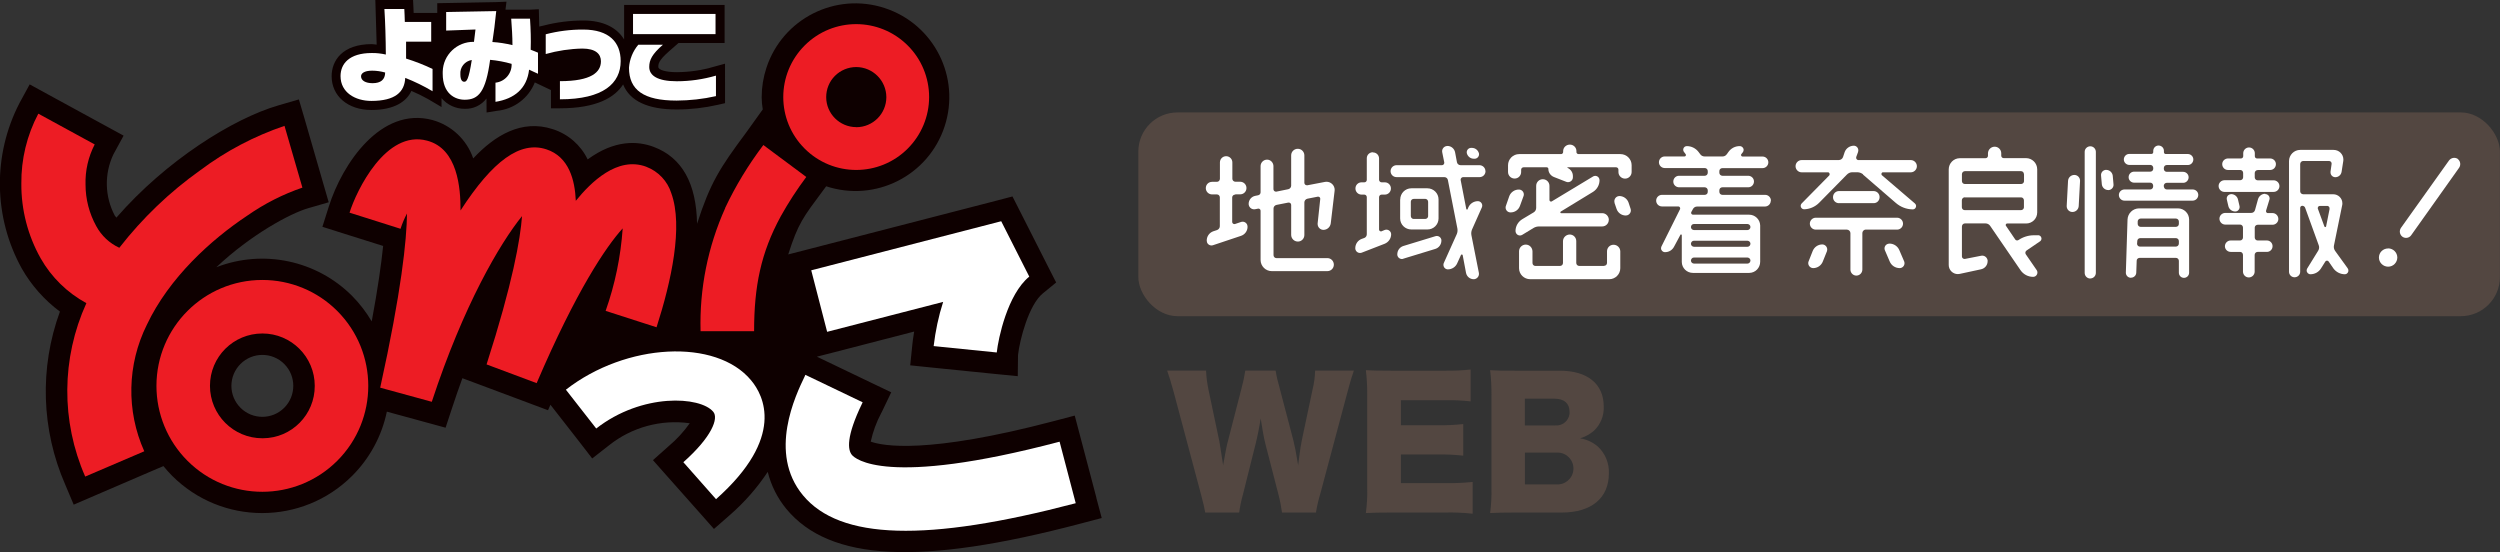 <?xml version="1.0" encoding="UTF-8"?>
<svg xmlns="http://www.w3.org/2000/svg" width="297.54" height="65.73" viewBox="0 0 297.54 65.73">
  <rect x="0" y="0" width="297.54" height="65.73" fill="#333333" stroke="none"/>
  <defs>
    <style>.cls-1{fill:#fff;}.cls-2{fill:#ed1c24;}.cls-3{fill:#0e0000;}.cls-4{fill:#534741;}</style>
  </defs>
  <rect id="_長方形_359" class="cls-4" x="135.48" y="13.38" width="162.05" height="24.25" rx="4.66" ry="4.66"></rect>
  <path id="_パス_443" class="cls-3" d="M130.49,59.24l-1.93-7.32-.65-2.46-2.46,.65c-15.14,3.99-20.4,2.96-21.82,2.45,.26-1.18,.68-2.33,1.25-3.4l.09-.17,1.1-2.3-2.3-1.1-6.55-3.14,1.88-.48,9.7-2.51c-.13,.76-.19,1.3-.21,1.49l-.26,2.53,2.53,.26,7.52,.76,2.75,.27,.03-2.52c.2-1.83,1.29-5.98,2.95-7.33l1.59-1.3-.93-1.82-3.34-6.59-.93-1.83-1.98,.52-22.61,5.84-2.1,.54c1.2-3.74,1.74-4.37,4.19-7.67l.33-.44c5.86,1.93,12.17-1.26,14.09-7.12,1.93-5.86-1.26-12.17-7.12-14.09-5.86-1.93-12.17,1.26-14.09,7.12-.37,1.13-.56,2.31-.56,3.49,0,.49,.05,.97,.13,1.45l-1.98,2.76c-3.16,4.25-4.26,5.97-5.84,10.85-.08-4.77-1.77-7.88-5.16-9.15-1.92-.72-4.66-.86-7.86,1.49-.83-1.72-2.33-3.02-4.15-3.6-3.71-1.21-6.9,.74-9.47,3.48-.77-2.23-2.58-3.94-4.86-4.57-6.15-1.64-10.73,5.25-12.32,10.28l-.77,2.43,2.43,.77,4.8,1.51c-.23,2.21-.64,5.12-1.36,8.98-.65-1.1-1.43-2.12-2.33-3.03-4.23-4.24-10.57-5.58-16.16-3.42,4.12-3.88,8.78-6.4,10.92-7.02l2.45-.71-.71-2.45-2.12-7.34-.72-2.45-2.44,.71c-5.37,1.56-13.37,6.56-19.28,13.36-.07-.08-.14-.17-.2-.26-1.19-2.26-1.25-4.95-.16-7.26l1.22-2.24-2.24-1.22-6.71-3.66-2.23-1.22-1.22,2.24c-3.2,6.2-3.09,13.59,.29,19.69,1.14,2,2.69,3.74,4.53,5.11-2.45,6.7-2.22,14.08,.64,20.61l1,2.37,9.36-4.03,1.32-.56c.32,.41,.67,.77,1.03,1.15,5.92,5.92,15.52,5.92,21.44,0,2.09-2.09,3.52-4.74,4.12-7.63l4.65,1.27,2.34,.64,.76-2.31c.4-1.25,.83-2.43,1.24-3.58l1.96,.73,5.96,2.23,2.27,.85,.29-.65,3.41,4.37,1.56,2.02,2.01-1.57c2.7-2.15,6.18-3.1,9.6-2.62-.71,1-1.54,1.91-2.48,2.7l-1.9,1.69,1.69,1.91,3.89,4.38,1.68,1.9,1.91-1.67c1.72-1.5,3.23-3.22,4.49-5.12,.4,1.61,1.16,3.12,2.21,4.4,5.16,6.24,15.97,6.79,35.07,1.74l2.47-.65-.65-2.44ZM28.62,43.32c1.44-1.44,3.77-1.44,5.21,0,1.44,1.44,1.43,3.77,0,5.21-1.44,1.44-3.77,1.44-5.21,0-.69-.69-1.08-1.63-1.08-2.6,0-.98,.39-1.92,1.08-2.61Z"></path>
  <path id="_パス_444" class="cls-3" d="M84.94,7.95c-1.42,.42-2.9,.63-4.38,.64-1.3,0-2.21-.26-2.21-.63,0-.33,0-.74,1.27-1.85l1.13-.99h5.49V.59h-11.96V4.7c-.87-1.44-2.53-2.26-4.85-2.26-1.59,0-3.18,.2-4.72,.6l-.53,.12c-.02-1.05-.05-2.06-.05-2.06l-1.04,.05h-2.93c.04-.33,.12-.95,.12-.95l-1.24,.05-7,.13V1.54h-2.81c0-.13-.02-.52-.02-.52l-.05-1.02h-4.49s.12,3.86,.16,5.31l-.57-.06c-3.53,0-4.79,1.98-4.79,3.82,0,2.37,1.94,4.02,4.73,4.02s4.21-1.05,4.76-2.27c.68,.29,1.34,.61,1.98,.97l1.61,.95v-1.06c.68,.81,1.7,1.28,2.76,1.27,1.01,.04,1.98-.42,2.59-1.23,0,.12,.01,1.67,.01,1.67l1.23-.2c2.02-.19,3.76-1.49,4.51-3.38,.1,.05,1.46,.69,1.92,.91v2.17h1.07c4.44,0,6.55-1.33,7.52-2.84,.8,1.97,2.92,2.98,6.37,2.98,1.66,0,3.31-.19,4.93-.56l.83-.19V7.58l-1.35,.37Z"></path>
  <path id="_パス_445" class="cls-1" d="M98.45,39.49l13.8-3.56c-.55,1.71-.92,3.48-1.13,5.26l7.51,.76h0c.18-1.67,1.28-6.92,3.87-9.03l-3.34-6.59-22.61,5.84,1.89,7.31Z"></path>
  <path id="_パス_446" class="cls-1" d="M126.1,52.57c-20.76,5.48-24.37,1.99-24.71,1.57-.5-.6-.7-2.15,1.2-6.09l.08-.17-6.82-3.27-.07,.17c-1.09,2.26-4.39,9.12-.22,14.16,4.39,5.31,14.7,5.62,32.47,.95l-1.92-7.32Z"></path>
  <path id="_パス_447" class="cls-1" d="M67.35,46.38l3.61,4.62c5.46-4.26,12.4-3.84,13.93-1.99,.66,.78-.18,3-3.56,6l3.89,4.4c8.27-7.35,5.68-12.35,4.17-14.15-4.16-5.01-14.87-4.46-22.04,1.12Z"></path>
  <path id="_パス_448" class="cls-1" d="M45.84,8.63c-.01,.84-.51,1.27-1.5,1.27-.81,0-1.37-.3-1.37-.82,0-.33,.36-.67,1.32-.67,.52,0,1.04,.08,1.55,.22Zm5.65-.42c-1.02-.49-2.08-.9-3.16-1.24v-2.01h2.99V2.61h-3.14c-.01-.61-.04-1.05-.06-1.54h-2.37c.1,1.55,.16,3.55,.17,5.42-.55-.12-1.11-.19-1.67-.18-2.71,0-3.72,1.3-3.72,2.75,0,1.94,1.74,2.95,3.66,2.95,2.87,0,3.96-1.07,4.04-2.74,1.12,.44,2.21,.97,3.25,1.59v-2.65Z"></path>
  <path id="_パス_449" class="cls-1" d="M56.15,7.14c-.37,2.36-.61,2.59-.9,2.59-.2,0-.46-.15-.46-.88-.07-.84,.53-1.58,1.36-1.71Zm-3.05-5.71V3.64l3.49-.13c-.07,.53-.11,.96-.18,1.47-2.01-.04-3.68,1.55-3.72,3.56,0,.08,0,.16,0,.25,0,2.34,1.44,3.08,2.62,3.08,1.66,0,2.51-.96,3.02-4.75,.87,.08,1.73,.24,2.56,.48,.05,1.14-.79,2.12-1.92,2.24v2.28c2.25-.36,3.74-1.57,4-3.83,.34,.15,.66,.32,1.06,.49v-2.51c-.28-.11-.52-.23-.87-.35,.04-1.23,0-2.47-.08-3.7h-2.24c.08,1.09,.15,2.09,.15,3.15-.79-.19-1.59-.32-2.39-.37,.17-1.07,.32-2.3,.46-3.68l-5.95,.11Z"></path>
  <path id="_パス_450" class="cls-1" d="M64.95,4.08c1.46-.38,2.96-.57,4.47-.56,3.05,0,4.45,1.49,4.45,3.75,0,2.63-2.04,4.55-7.23,4.55v-2.16c3.75,0,4.88-1.07,4.88-2.37,0-.85-.61-1.51-2.22-1.51-1.47,.03-2.94,.25-4.35,.65v-2.33Z"></path>
  <path id="_パス_451" class="cls-1" d="M85.16,4.06h-9.82V1.66h9.82v2.4Zm-6.25,1.25c-1.31,1.14-1.64,1.83-1.64,2.66,0,1.01,.96,1.7,3.28,1.7,1.58,0,3.15-.23,4.66-.67v2.44c-1.54,.35-3.11,.52-4.69,.53-3.9,0-5.66-1.25-5.66-3.91,.07-1.01,.46-1.97,1.11-2.74h2.93Z"></path>
  <path id="_パス_452" class="cls-2" d="M29.48,25.63c2.01-1.4,4.2-2.51,6.51-3.3l-2.13-7.35c-3.6,1.22-6.98,3-10.02,5.28-3.65,2.59-6.89,5.7-9.64,9.23-1.17-.54-2.13-1.44-2.74-2.57-.84-1.52-1.28-3.22-1.28-4.95-.05-1.66,.33-3.31,1.09-4.78l-6.71-3.66c-1.36,2.57-2.05,5.43-2.02,8.33-.02,3.11,.77,6.16,2.29,8.87,1.28,2.26,3.17,4.11,5.45,5.35-2.98,6.55-3.03,14.05-.14,20.64l7.03-3.01c-2.16-4.81-2.04-10.34,.31-15.06,2.64-5.58,7.62-10.12,12-13.02Z"></path>
  <path id="_パス_453" class="cls-2" d="M31.22,33.32c-6.96,0-12.6,5.65-12.6,12.61,0,3.34,1.33,6.55,3.69,8.91,4.92,4.92,12.9,4.92,17.83,0,4.92-4.92,4.92-12.9,0-17.83-2.37-2.37-5.57-3.69-8.92-3.69Zm0,18.84c-3.44,0-6.23-2.79-6.23-6.24s2.79-6.23,6.24-6.23c3.44,0,6.23,2.79,6.23,6.23,.02,3.42-2.74,6.22-6.16,6.24-.02,0-.05,0-.07,0h0Z"></path>
  <path id="_パス_454" class="cls-2" d="M76.93,19.85c-3.46-1.3-6.63,1.87-8.4,4.05-.1-2.43-.8-5.25-3.51-6.13-3.1-1.01-6.36,1.33-10.21,7.28,.01-2.66-.33-7.35-3.98-8.31-4.91-1.32-8.4,5.93-9.23,8.57l3.61,1.14,2.46,.78c.2-.63,.46-1.23,.77-1.82-.04,3.19-.66,9.26-3.19,20.73l6.14,1.68c3.78-11.51,8.11-18.85,10.74-22.1-.2,2.72-1.1,7.95-4.22,17.65l5.96,2.23c4.7-10.97,8.25-16.23,10.24-18.42-.23,3.35-.91,6.65-2.03,9.82l6.06,1.95c1.77-5.51,3.18-12.01,1.76-15.94-.45-1.45-1.55-2.62-2.98-3.16Z"></path>
  <path id="_パス_455" class="cls-2" d="M86.31,24.77c-2.07,4.6-3.07,9.61-2.93,14.65h6.37c0-5.33,.8-9.33,3.18-13.69,.9-1.62,1.92-3.18,3.03-4.67l-5.11-3.8c-1.77,2.34-3.3,4.85-4.55,7.5Z"></path>
  <path id="_パス_456" class="cls-2" d="M108.04,5.42c-3.39-3.39-8.88-3.4-12.27-.01-3.39,3.39-3.4,8.88-.01,12.27s8.88,3.4,12.27,.01c1.63-1.63,2.55-3.84,2.55-6.14,0-2.3-.91-4.51-2.54-6.13Zm-6.13,9.71c-1.97,0-3.58-1.6-3.58-3.57h0c0-.95,.37-1.86,1.04-2.53,.67-.67,1.58-1.05,2.54-1.05,1.97,.01,3.57,1.61,3.58,3.58,0,1.98-1.6,3.58-3.58,3.58h0Z"></path>
  <path id="_パス_457" class="cls-4" d="M152.58,61c-.1-.73-.24-1.46-.43-2.17l-1.54-5.97c-.2-.79-.36-1.72-.57-3.06-.12,.83-.37,2.11-.61,3.06l-1.5,5.99c-.2,.71-.35,1.42-.45,2.15h-4.04c-.1-.59-.2-1.01-.51-2.19l-3.25-12.18c-.28-1.03-.57-1.97-.77-2.52h4.63c.03,.75,.13,1.5,.28,2.23l1.3,6.17c.06,.3,.2,1.26,.45,2.86,.3-1.7,.45-2.44,.57-2.86l1.62-6.29c.19-.69,.34-1.4,.45-2.11h3.61c.11,.69,.27,1.38,.47,2.05l1.64,6.25c.16,.65,.3,1.32,.57,2.96q.04-.38,.16-1.24c.06-.45,.2-1.42,.28-1.74l1.28-6.05c.18-.73,.28-1.48,.3-2.23h4.61c-.2,.55-.49,1.5-.75,2.52l-3.25,12.16c-.22,.73-.39,1.46-.51,2.21h-4.06Z"></path>
  <path id="_パス_458" class="cls-4" d="M175.28,61.14c-1.11-.12-2.23-.17-3.35-.14h-6.39c-1.54,0-2.11,.02-2.98,.06,.13-.98,.19-1.97,.16-2.96v-11.08c.01-.99-.04-1.98-.16-2.96,.83,.04,1.4,.06,2.98,.06h6.47c1.01,.01,2.02-.03,3.02-.14v3.79c-1-.11-2.01-.16-3.02-.14h-5.28v2.98h4.38c1.02,.02,2.03-.03,3.04-.14v3.76c-1.01-.11-2.03-.16-3.04-.14h-4.38v3.41h5.23c1.1,.02,2.21-.03,3.31-.14v3.79Z"></path>
  <path id="_パス_459" class="cls-4" d="M180.35,61c-1.54,0-2.13,.02-3,.06,.13-.99,.18-1.99,.16-2.98v-11.1c0-.98-.04-1.95-.16-2.92,1.03,.06,1.32,.06,2.98,.06h5.32c3.29,0,5.22,1.58,5.22,4.26,.05,1.09-.38,2.15-1.18,2.9-.48,.41-1.04,.71-1.64,.89,.78,.12,1.51,.46,2.11,.97,.89,.82,1.38,2,1.32,3.21,0,2.92-2.07,4.65-5.6,4.65h-5.52Zm4.71-10.37c.86,.1,1.64-.52,1.74-1.38,0-.08,.01-.16,0-.24,0-1-.63-1.56-1.79-1.56h-3.53v3.19h3.57Zm-3.57,7.02h3.73c1.04,.08,1.96-.69,2.04-1.74,.08-1.04-.69-1.96-1.74-2.04-.11,0-.22,0-.32,0h-3.71v3.77Z"></path>
  <path id="_パス_460" class="cls-1" d="M147.01,23.16c-.19,0-.36,.14-.36,.34,0,0,0,0,0,0v2.92c0,.15,.14,.26,.28,.25,.02,0,.04,0,.06-.01l.71-.24c.31-.11,.65,.06,.75,.37,.02,.06,.03,.13,.03,.2,0,.49-.32,.93-.78,1.08l-3.32,1.11c-.3,.11-.63-.05-.73-.35-.02-.06-.03-.13-.03-.2,0-.49,.3-.93,.77-1.1l.46-.15c.19-.07,.33-.25,.33-.46v-3.43c0-.19-.15-.35-.34-.35,0,0,0,0,0,0h-.58c-.41,0-.75-.33-.75-.75s.33-.75,.75-.75h.58c.19,0,.34-.16,.35-.35v-1.96c0-.41,.33-.74,.74-.74s.74,.33,.74,.74v1.95c0,.19,.17,.35,.36,.35h.57c.41,0,.75,.33,.75,.75s-.33,.75-.75,.75h-.57Zm4.91,1.23c-.2,.04-.35,.22-.35,.42v5.56c0,.19,.15,.35,.34,.35h6.07c.43,0,.77,.35,.77,.78,0,.43-.35,.77-.77,.77h-6.62c-.73,0-1.33-.6-1.33-1.33v-5.85c0-.14-.1-.25-.24-.26-.02,0-.03,0-.05,0l-.35,.07c-.36,.07-.7-.16-.77-.52,0-.04-.01-.08-.01-.12,0-.46,.33-.86,.78-.95l.35-.07c.17-.03,.3-.19,.29-.36v-3.14c.02-.42,.37-.75,.79-.74,.4,.01,.72,.34,.74,.74v2.77c0,.16,.13,.3,.29,.3,.02,0,.04,0,.05,0l1.42-.29c.2-.04,.35-.22,.35-.42v-3.61c0-.44,.36-.79,.8-.78,.43,0,.77,.36,.77,.78h0v3.28c.01,.17,.15,.29,.32,.28,.02,0,.03,0,.05,0l2.08-.4c.52-.1,1.03,.23,1.14,.76,.02,.1,.02,.2,.01,.3l-.46,3.88c-.06,.43-.42,.76-.86,.77-.38,0-.69-.3-.7-.68,0-.03,0-.06,0-.09l.31-2.9c.02-.14-.07-.26-.21-.28-.03,0-.07,0-.1,0l-1.22,.24c-.21,.05-.36,.23-.36,.44v3.88c0,.43-.34,.78-.77,.78h0c-.44,0-.79-.35-.8-.78v-3.58c0-.16-.13-.28-.28-.28-.02,0-.04,0-.06,0l-1.42,.28Z"></path>
  <path id="_パス_461" class="cls-1" d="M163.4,18.14c.4,0,.72,.31,.73,.7,0,0,0,0,0,0v2.55c0,.17,.14,.31,.31,.31,0,0,0,0,0,0h.4c.4,.01,.72,.35,.7,.76-.01,.38-.32,.69-.7,.7h-.4c-.17,0-.31,.13-.31,.31h0v3.85c0,.12,.11,.22,.23,.22,.03,0,.05,0,.08-.02l.36-.15c.29-.11,.61,.03,.73,.31,.02,.06,.04,.13,.04,.2,0,.5-.31,.94-.77,1.13l-2.73,1.06c-.29,.11-.62-.03-.73-.32-.03-.07-.04-.14-.04-.21,0-.49,.3-.94,.77-1.11l.31-.11c.18-.07,.29-.25,.29-.44v-4.41c0-.17-.12-.3-.29-.31,0,0,0,0,0,0h-.36c-.4-.01-.72-.35-.7-.76,.01-.38,.32-.69,.7-.7h.36c.16,0,.29-.13,.29-.29h0v-2.58c0-.4,.33-.71,.72-.71,0,0,0,0,0,0Zm13.4,2.23c0,.39-.3,.7-.69,.71,0,0-.01,0-.02,0h-1.95c-.16,0-.29,.13-.3,.29,0,.02,0,.04,0,.05l.67,3.45s.04,.08,.09,.08c.03,0,.06-.03,.07-.06l.09-.22c.2-.44,.64-.73,1.13-.73,.29,0,.52,.24,.52,.53,0,.07-.02,.13-.04,.2l-1.18,2.65c-.09,.21-.11,.45-.07,.67l.89,4.49c.06,.34-.16,.67-.5,.74-.04,0-.08,.01-.12,.01-.44,0-.82-.31-.91-.75l-.4-2.12c-.02-.06-.08-.09-.13-.07-.03,0-.05,.03-.07,.05l-.44,.97c-.19,.46-.64,.75-1.13,.75-.3-.01-.53-.26-.52-.56,0-.06,.02-.13,.04-.19l1.55-3.45c.09-.21,.11-.45,.07-.67l-1.13-5.76c-.03-.2-.21-.35-.42-.35h-5.69c-.39,0-.7-.3-.71-.69,0,0,0-.01,0-.02,0-.39,.32-.71,.71-.71h5.4c.15,0,.28-.12,.28-.27,0-.02,0-.04,0-.06l-.24-1.19c-.08-.34,.14-.68,.48-.75,.05-.01,.1-.02,.14-.02,.45,0,.83,.33,.91,.77l.22,1.17c.04,.21,.23,.35,.44,.35h2.24c.39,0,.71,.32,.71,.71h0Zm-9.79,10.43c-.29,.09-.6-.07-.69-.37-.02-.05-.02-.11-.02-.16,0-.45,.28-.85,.71-.99l3.83-1.17c.29-.09,.6,.07,.69,.36,.02,.05,.02,.11,.02,.16,0,.45-.28,.85-.71,.99l-3.83,1.17Zm-.36-7.06c0-.73,.59-1.33,1.32-1.33,0,0,0,0,0,0h1.91c.73,0,1.33,.59,1.33,1.32h0v2.27c0,.73-.6,1.32-1.33,1.31h-1.91c-.73,0-1.33-.58-1.33-1.31v-2.26Zm2.97,2.32c.18,0,.34-.14,.35-.32,0,0,0-.01,0-.02v-1.7c0-.18-.14-.34-.32-.35,0,0-.02,0-.02,0h-1.37c-.19,0-.34,.14-.35,.32,0,0,0,.01,0,.02v1.7c0,.18,.14,.34,.32,.35,0,0,.02,0,.02,0h1.37Zm6.4-7.81c.06,.28-.12,.56-.4,.63-.04,0-.07,.01-.11,.01h-.11c-.39,0-.72-.27-.82-.64-.07-.29,.11-.57,.39-.64,.04,0,.08-.01,.12-.01h.09c.4,0,.74,.27,.84,.66h0Z"></path>
  <path id="_パス_462" class="cls-1" d="M180.78,22.56c.32,0,.58,.26,.58,.58,0,.07-.01,.14-.04,.21l-.42,1.15c-.17,.48-.62,.79-1.13,.78-.32,0-.58-.26-.58-.58,0-.07,.01-.14,.04-.21l.4-1.15c.18-.47,.64-.79,1.15-.78Zm.55-2.65c-.16,0-.29,.13-.29,.29v.27c0,.43-.34,.78-.77,.78,0,0,0,0-.01,0-.43,0-.78-.35-.78-.78v-.8c0-.73,.59-1.33,1.32-1.33,0,0,0,0,0,0h5c.13,0,.23-.11,.24-.24v-.11c0-.44,.36-.78,.8-.78,.43,0,.78,.34,.78,.77,0,0,0,0,0,.01v.11c0,.13,.11,.23,.24,.24h5c.73,0,1.33,.59,1.33,1.32h0v.81c0,.43-.35,.79-.78,.79-.43,0-.79-.35-.79-.78h0v-.28c0-.16-.12-.29-.28-.29,0,0,0,0,0,0h-5.76s-.04,.02-.04,.04c0,.01,0,.03,.02,.03,.39,.17,.64,.55,.64,.97v.15c0,.32-.26,.58-.58,.58-.07,0-.14-.01-.21-.04l-1.46-.57c-.41-.16-.68-.55-.67-.98,0-.1-.1-.18-.2-.18h-2.74Zm10.14,6.26c0,.43-.35,.78-.78,.78h-7.51c-.23,0-.46,.06-.66,.18l-1.35,.82c-.25,.15-.57,.07-.72-.18-.05-.08-.08-.18-.08-.28,0-.57,.31-1.1,.8-1.4l1.37-.82c.18-.11,.29-.31,.29-.53v-2.62c0-.44,.35-.79,.79-.79,.44,0,.79,.35,.79,.79h0v1.68c0,.1,.08,.19,.18,.19,.04,0,.08,0,.11-.03l4.89-2.95c.24-.15,.55-.08,.7,.16,.05,.08,.08,.18,.08,.28,0,.57-.3,1.09-.78,1.39l-3.85,2.35s-.06,.09-.02,.14c.02,.03,.05,.04,.08,.04h4.89c.43,0,.78,.35,.79,.79h0Zm-.57,5.47c.19,0,.36-.14,.36-.34,0,0,0,0,0,0v-1.39c0-.43,.34-.78,.77-.78,0,0,0,0,.01,0,.44,0,.79,.35,.8,.78v2.01c0,.72-.59,1.31-1.31,1.31,0,0-.01,0-.02,0h-9.39c-.73,0-1.33-.58-1.33-1.31v-2.01c0-.44,.36-.8,.8-.8,.44,0,.79,.36,.8,.8v1.39c0,.19,.14,.34,.32,.35,0,0,.01,0,.02,0h2.94c.19,0,.35-.15,.35-.35h0v-2.59c0-.44,.36-.79,.8-.8,.44,0,.79,.36,.78,.8v2.59c0,.19,.16,.35,.35,.35,0,0,0,0,.01,0h2.93Zm1.26-7.51c-.1-.32,.08-.67,.4-.77,.05-.02,.11-.03,.16-.03,.5,0,.95,.32,1.11,.8l.24,.73c.1,.32-.07,.65-.39,.76-.06,.02-.12,.03-.18,.03-.5,0-.94-.31-1.1-.78l-.25-.73Z"></path>
  <path id="_パス_463" class="cls-1" d="M210.75,23.89c0,.38-.31,.69-.69,.69h-8.08c-.22,0-.42,.13-.51,.33l-.18,.33c-.05,.11,0,.24,.11,.29,.03,.01,.06,.02,.09,.02h6.66c.72-.01,1.32,.56,1.34,1.28,0,0,0,.02,0,.03v4.29c0,.73-.57,1.32-1.3,1.33-.01,0-.02,0-.03,0h-6.67c-.73,0-1.32-.57-1.33-1.3,0-.01,0-.02,0-.03v-3.16c0-.09-.13-.13-.16-.05l-.75,1.4c-.21,.42-.63,.68-1.09,.67-.26,0-.47-.2-.47-.46,0-.07,.02-.15,.05-.22l2.21-4.43c.05-.11,0-.25-.11-.31-.03-.01-.06-.02-.09-.02h-1.95c-.38,0-.69-.31-.69-.69,0-.38,.31-.69,.69-.69h5.09c.19,0,.36-.14,.36-.34,0,0,0,0,0-.01v-.2c0-.19-.17-.35-.36-.35h-3.03c-.38,.01-.7-.28-.71-.66-.01-.38,.28-.7,.66-.71,.02,0,.03,0,.05,0h3.03c.19,0,.36-.15,.36-.35v-.22c0-.19-.16-.35-.35-.35,0,0,0,0-.01,0h-4.76c-.38,0-.69-.31-.69-.69,0-.38,.31-.69,.69-.69h2.35c.1,0,.18-.08,.17-.18,0-.03-.01-.07-.03-.09l-.2-.27c-.15-.19-.11-.46,.07-.6,.08-.06,.17-.09,.27-.09,.55,0,1.06,.26,1.39,.69l.2,.27c.12,.17,.31,.27,.51,.27h2.17c.2,0,.38-.11,.49-.27l.18-.25c.31-.45,.82-.72,1.37-.71,.25,0,.45,.21,.45,.45,0,.09-.03,.18-.08,.26l-.2,.25c-.05,.08-.03,.19,.05,.25,.03,.02,.06,.03,.09,.03h2.39c.38,0,.69,.31,.69,.69,0,.38-.31,.69-.69,.69h-4.78c-.19,0-.36,.14-.36,.34,0,0,0,0,0,0v.22c0,.19,.17,.35,.36,.35h3.05c.38-.01,.7,.28,.71,.66,.01,.38-.28,.7-.66,.71-.02,0-.03,0-.05,0h-3.05c-.2,0-.36,.15-.36,.35v.2c0,.19,.16,.35,.36,.35,0,0,0,0,0,0h5.09c.38,0,.69,.31,.69,.69h0Zm-2.42,3.12c0-.19-.16-.34-.35-.35h-6.38c-.19,0-.34,.16-.35,.35v.02c0,.19,.16,.34,.35,.35h6.38c.19,0,.34-.16,.35-.35v-.02Zm-6.73,1.64c-.19,0-.34,.16-.35,.35v.02c0,.19,.16,.34,.35,.35h6.38c.19,0,.34-.16,.35-.35v-.02c0-.19-.16-.34-.35-.35h-6.38Zm-.35,2.37c0,.19,.16,.34,.35,.35h6.38c.19,0,.34-.16,.35-.35v-.02c0-.19-.16-.34-.35-.35h-6.38c-.19,0-.34,.16-.35,.35v.02Z"></path>
  <path id="_パス_464" class="cls-1" d="M221.74,20.75c-.19-.15-.42-.24-.66-.25h-.66c-.24,.01-.46,.12-.62,.29l-3.3,3.35c-.48,.48-1.13,.76-1.81,.77-.23-.02-.4-.22-.38-.44,0-.09,.05-.18,.11-.25l3.3-3.35c.09-.13,.02-.36-.15-.36h-3.14c-.4,0-.73-.33-.73-.73s.33-.73,.73-.73h4.41c.23,0,.44-.15,.51-.36l.2-.6c.17-.45,.6-.74,1.08-.75,.31,0,.55,.26,.54,.57,0,.06-.01,.12-.03,.18l-.22,.6c-.04,.16,.05,.32,.21,.36,.02,0,.04,0,.06,0h6.22c.4,0,.73,.33,.73,.73s-.33,.73-.73,.73h-3.32c-.16,0-.22,.22-.13,.33l3.94,3.37c.17,.14,.2,.39,.06,.56-.08,.1-.19,.15-.32,.15-.75-.01-1.46-.29-2.02-.78l-3.9-3.37Zm-6,9.12c.19-.47,.64-.78,1.15-.78,.33,.01,.59,.29,.58,.62,0,.06-.01,.12-.03,.18l-.49,1.22c-.18,.48-.64,.8-1.15,.8-.32,0-.59-.27-.59-.59,0-.07,.01-.14,.04-.21l.49-1.24Zm6.31-2.55c-.21,.01-.39,.19-.4,.4v4.34c.01,.39-.29,.72-.68,.74s-.72-.29-.74-.68c0-.02,0-.04,0-.05v-4.34c-.01-.21-.19-.39-.4-.4h-3.72c-.39,0-.71-.32-.71-.71s.32-.71,.71-.71h9.67c.39,0,.71,.32,.71,.71s-.32,.71-.71,.71h-3.72Zm-3.16-3.14c-.38,.02-.71-.28-.73-.66,0-.02,0-.04,0-.05-.01-.39,.3-.72,.69-.73,.01,0,.03,0,.04,0h4.08c.39-.01,.72,.3,.73,.69,0,.01,0,.03,0,.04,0,.38-.29,.7-.68,.71-.02,0-.04,0-.05,0h-4.08Zm5.98,4.81c.52,0,.98,.31,1.18,.78l.58,1.35c.11,.3-.03,.63-.33,.75-.06,.02-.13,.04-.2,.04-.53,0-1-.31-1.2-.8l-.57-1.33c-.12-.29,.02-.62,.31-.74,.07-.03,.14-.04,.21-.04h0Z"></path>
  <path id="_パス_465" class="cls-1" d="M242.56,27.99c.22,0,.4,.17,.41,.39,0,.14-.06,.26-.17,.34l-1.59,1.08c-.16,.1-.21,.31-.11,.46,0,0,.01,.02,.02,.03l1.28,1.86c.16,.24,.09,.56-.15,.72-.08,.05-.17,.08-.27,.08-.61,0-1.17-.3-1.51-.8l-3.61-5.27c-.12-.18-.33-.29-.55-.29h-2.46c-.19,0-.35,.17-.35,.37v3.56c0,.16,.13,.29,.29,.3,.02,0,.04,0,.06,0l1.93-.38c.35-.08,.69,.15,.77,.5,.01,.05,.02,.09,.01,.14,0,.47-.32,.87-.78,.97l-2.55,.55c-.59,.12-1.16-.26-1.28-.85-.01-.07-.02-.14-.02-.21v-11.38c0-.73,.59-1.33,1.32-1.33,0,0,0,0,0,0h3.06c.16,0,.29-.13,.29-.29h0v-.28c0-.44,.36-.8,.8-.8,.43,0,.78,.35,.78,.78,0,0,0,.01,0,.02v.27c0,.16,.13,.29,.29,.29,0,0,0,0,0,0h2.66c.73,0,1.33,.6,1.33,1.33v5.14c0,.73-.6,1.32-1.33,1.31h-2.24c-.1,0-.18,.08-.18,.18,0,.04,.01,.08,.04,.11l1.1,1.62c.09,.12,.26,.14,.38,.06,.54-.37,1.19-.57,1.84-.57h.47Zm-1.68-7.26c0-.19-.14-.36-.34-.36,0,0,0,0,0,0h-6.69c-.19,0-.35,.17-.35,.36v.82c0,.19,.15,.35,.35,.35h6.69c.18,0,.34-.14,.35-.32,0,0,0-.01,0-.02v-.82Zm-7.04,2.75c-.19,0-.35,.17-.35,.36v.82c0,.19,.15,.35,.34,.35h6.7c.18,0,.34-.14,.35-.32,0,0,0-.02,0-.02v-.82c0-.19-.14-.36-.34-.36,0,0,0,0,0,0h-6.69Z"></path>
  <path id="_パス_466" class="cls-1" d="M246.65,25.23c-.38,0-.68-.31-.68-.69,0,0,0-.02,0-.02l.16-2.99c.02-.4,.35-.71,.75-.71,.38,0,.68,.31,.68,.69,0,0,0,.02,0,.02l-.16,2.99c-.02,.4-.35,.71-.75,.71Zm2.13,7.92c-.37,0-.67-.3-.67-.67v-14.41c0-.37,.31-.66,.67-.66,.36,0,.65,.29,.66,.65h0v14.41c0,.37-.29,.67-.66,.67Zm1.28-12.24c-.04-.34,.19-.64,.53-.69,.03,0,.06,0,.09,0,.39,0,.72,.3,.77,.69l.09,1.02c.04,.34-.21,.65-.55,.69-.02,0-.05,0-.07,0-.4,0-.73-.3-.77-.69l-.09-1.02Zm7.48,1.28c0,.2,.15,.36,.35,.36h3.08c.36,0,.66,.29,.66,.65h0c0,.37-.29,.67-.66,.68h-8.13c-.37,0-.66-.31-.66-.67,0-.36,.29-.65,.65-.66,0,0,0,0,0,0h3.08c.19,0,.35-.16,.35-.36,0,0,0,0,0,0v-.09c0-.19-.14-.36-.34-.36,0,0,0,0,0,0h-1.95c-.36-.01-.65-.32-.63-.68,.01-.34,.29-.62,.63-.63h1.95c.18,0,.34-.14,.35-.32,0,0,0-.02,0-.02v-.11c0-.18-.14-.34-.32-.35,0,0-.02,0-.02,0h-2.48c-.36,.01-.67-.27-.68-.63-.01-.36,.27-.67,.63-.68,.02,0,.03,0,.05,0h2.62c.11,0,.2-.1,.2-.21,0,0,0,0,0,0v-.13c-.01-.35,.26-.65,.61-.66,.35-.01,.65,.26,.66,.61,0,.02,0,.03,0,.05v.13c0,.11,.08,.21,.19,.22,0,0,0,0,0,0h2.63c.36-.01,.67,.27,.68,.63,.01,.36-.27,.67-.63,.68-.02,0-.03,0-.05,0h-2.48c-.19,0-.35,.15-.35,.35h0v.11c0,.19,.15,.35,.34,.35,0,0,0,0,0,0h1.93c.36-.01,.67,.27,.68,.63,.01,.36-.27,.67-.63,.68-.02,0-.03,0-.05,0h-1.93c-.19,0-.35,.17-.35,.36v.09Zm-3.93,10.87c-.33,0-.6-.27-.6-.6l.2-6.33c.03-.74,.63-1.32,1.37-1.33h4.63c.73,0,1.33,.6,1.33,1.33v6.33c0,.34-.28,.61-.61,.61-.34,0-.61-.27-.61-.61v-1.42c0-.19-.16-.35-.35-.35,0,0,0,0-.01,0h-4.3c-.19,0-.36,.14-.36,.33,0,0,0,0,0,.01l-.05,1.42c-.01,.34-.29,.6-.63,.6Zm.73-4.07c0,.19,.14,.36,.34,.36,0,0,0,0,.01,0h4.27c.2,0,.36-.16,.36-.37v-.29c0-.2-.17-.35-.36-.35h-4.23c-.2,0-.36,.15-.36,.35l-.02,.29Zm4.98-2.63c0-.19-.16-.35-.36-.35,0,0,0,0,0,0h-4.18c-.19,0-.36,.15-.36,.35v.29c0,.19,.16,.35,.35,.35h4.19c.2,0,.36-.15,.36-.35v-.29Z"></path>
  <path id="_パス_467" class="cls-1" d="M268.7,20.24c-.19,0-.35,.16-.35,.35v.51c0,.19,.14,.36,.34,.36,0,0,0,0,.01,0h1.9c.38,0,.69,.31,.69,.69s-.31,.69-.69,.69h-5.88c-.38-.01-.68-.34-.67-.72,.01-.36,.3-.65,.67-.67h1.9c.19,0,.35-.16,.35-.35,0,0,0,0,0-.01v-.51c0-.19-.15-.35-.34-.35,0,0,0,0,0,0h-1.49c-.38-.01-.67-.33-.66-.71,.01-.36,.3-.64,.66-.66h1.57c.15,0,.27-.12,.27-.27v-.35c0-.38,.31-.69,.69-.69s.69,.31,.69,.69v.35c0,.15,.11,.27,.26,.27,0,0,0,0,.01,0h1.53c.38-.01,.7,.28,.71,.66,.01,.38-.28,.7-.66,.71-.02,0-.03,0-.05,0h-1.46Zm.91,2.86c.28,0,.51,.23,.51,.51,0,.05,0,.1-.02,.14l-.4,1.31c-.04,.13,.04,.27,.17,.3,.02,0,.04,0,.07,0h.55c.38,.01,.68,.34,.67,.72-.01,.36-.3,.65-.67,.67h-1.79c-.18,0-.34,.14-.35,.32,0,0,0,.01,0,.02v1.18c0,.19,.15,.35,.34,.35h1.11c.38,0,.68,.32,.67,.69,0,.37-.3,.67-.67,.67,0,0,0,0,0,0h-1.11c-.19,0-.35,.16-.35,.35,0,0,0,0,0,.01v2.01c-.01,.38-.34,.68-.72,.67-.36-.01-.65-.3-.67-.67v-2.01c0-.19-.14-.36-.34-.36,0,0,0,0-.01,0h-1.11c-.37,0-.68-.29-.69-.66,0,0,0,0,0-.01,0-.38,.31-.69,.69-.69h1.11c.19,0,.35-.15,.35-.35h0v-1.19c0-.18-.14-.34-.32-.35,0,0-.02,0-.02,0h-1.79c-.38-.01-.68-.34-.67-.72,.01-.36,.3-.65,.67-.67h3.12c.2,0,.38-.13,.44-.33l.36-1.3c.11-.38,.46-.65,.86-.65Zm-4.07,0c.39,0,.74,.27,.82,.66l.18,.77c.06,.28-.12,.57-.4,.63-.04,0-.07,.01-.11,.01-.39,0-.73-.26-.82-.64l-.18-.77c-.07-.29,.11-.57,.4-.64,.04,0,.07-.01,.11-.01Zm13.88,8.86c.14,.19,.09,.46-.1,.6-.07,.05-.16,.08-.24,.08-.53,0-1.03-.25-1.35-.67l-.58-.84c-.07-.11-.22-.14-.33-.07-.03,.02-.05,.04-.07,.07l-.53,.84c-.27,.42-.74,.67-1.24,.67-.25,0-.45-.2-.45-.45,0-.08,.02-.16,.06-.23l1.31-2.12c.12-.19,.15-.43,.07-.64l-1.62-4.47c-.05-.14-.18-.23-.33-.24-.14,0-.25,.1-.26,.24,0,0,0,0,0,.01v7.62c-.01,.37-.32,.65-.69,.64-.35-.01-.63-.29-.64-.64v-13.19c0-.73,.6-1.33,1.33-1.33h3.98c.64,0,1.16,.51,1.16,1.15,0,.05,0,.11-.01,.16l-.2,1.28c-.05,.38-.37,.66-.75,.66-.32,0-.57-.26-.57-.57,0-.03,0-.06,0-.09l.13-.93c.02-.17-.11-.33-.29-.34,0,0-.02,0-.02,0h-3.08c-.19,0-.35,.17-.35,.36v3.25c0,.19,.16,.34,.35,.35h3.59c.59,0,1.08,.48,1.08,1.07,0,.08,0,.15-.02,.22l-.98,4.8c-.05,.22,0,.45,.13,.64l1.51,2.09Zm-2.17-7.11c.03-.16-.07-.31-.22-.34-.02,0-.03,0-.05,0h-.89c-.14,0-.24,.12-.24,.26,0,.03,0,.06,.02,.09l.78,2.12s.09,.06,.14,.04c.02-.01,.04-.03,.05-.06l.42-2.1Z"></path>
  <path id="_パス_468" class="cls-1" d="M284.22,29.56c.6,0,1.09,.48,1.1,1.08,0,.6-.49,1.1-1.09,1.1-.6,0-1.1-.49-1.1-1.09h0c0-.6,.49-1.08,1.09-1.08Zm8.3-10.63c.32,.25,.38,.71,.15,1.04l-5.71,8.04c-.24,.33-.71,.4-1.04,.16-.33-.25-.4-.72-.16-1.06l5.71-8.01c.25-.33,.71-.42,1.06-.18h0Z"></path>
</svg>
